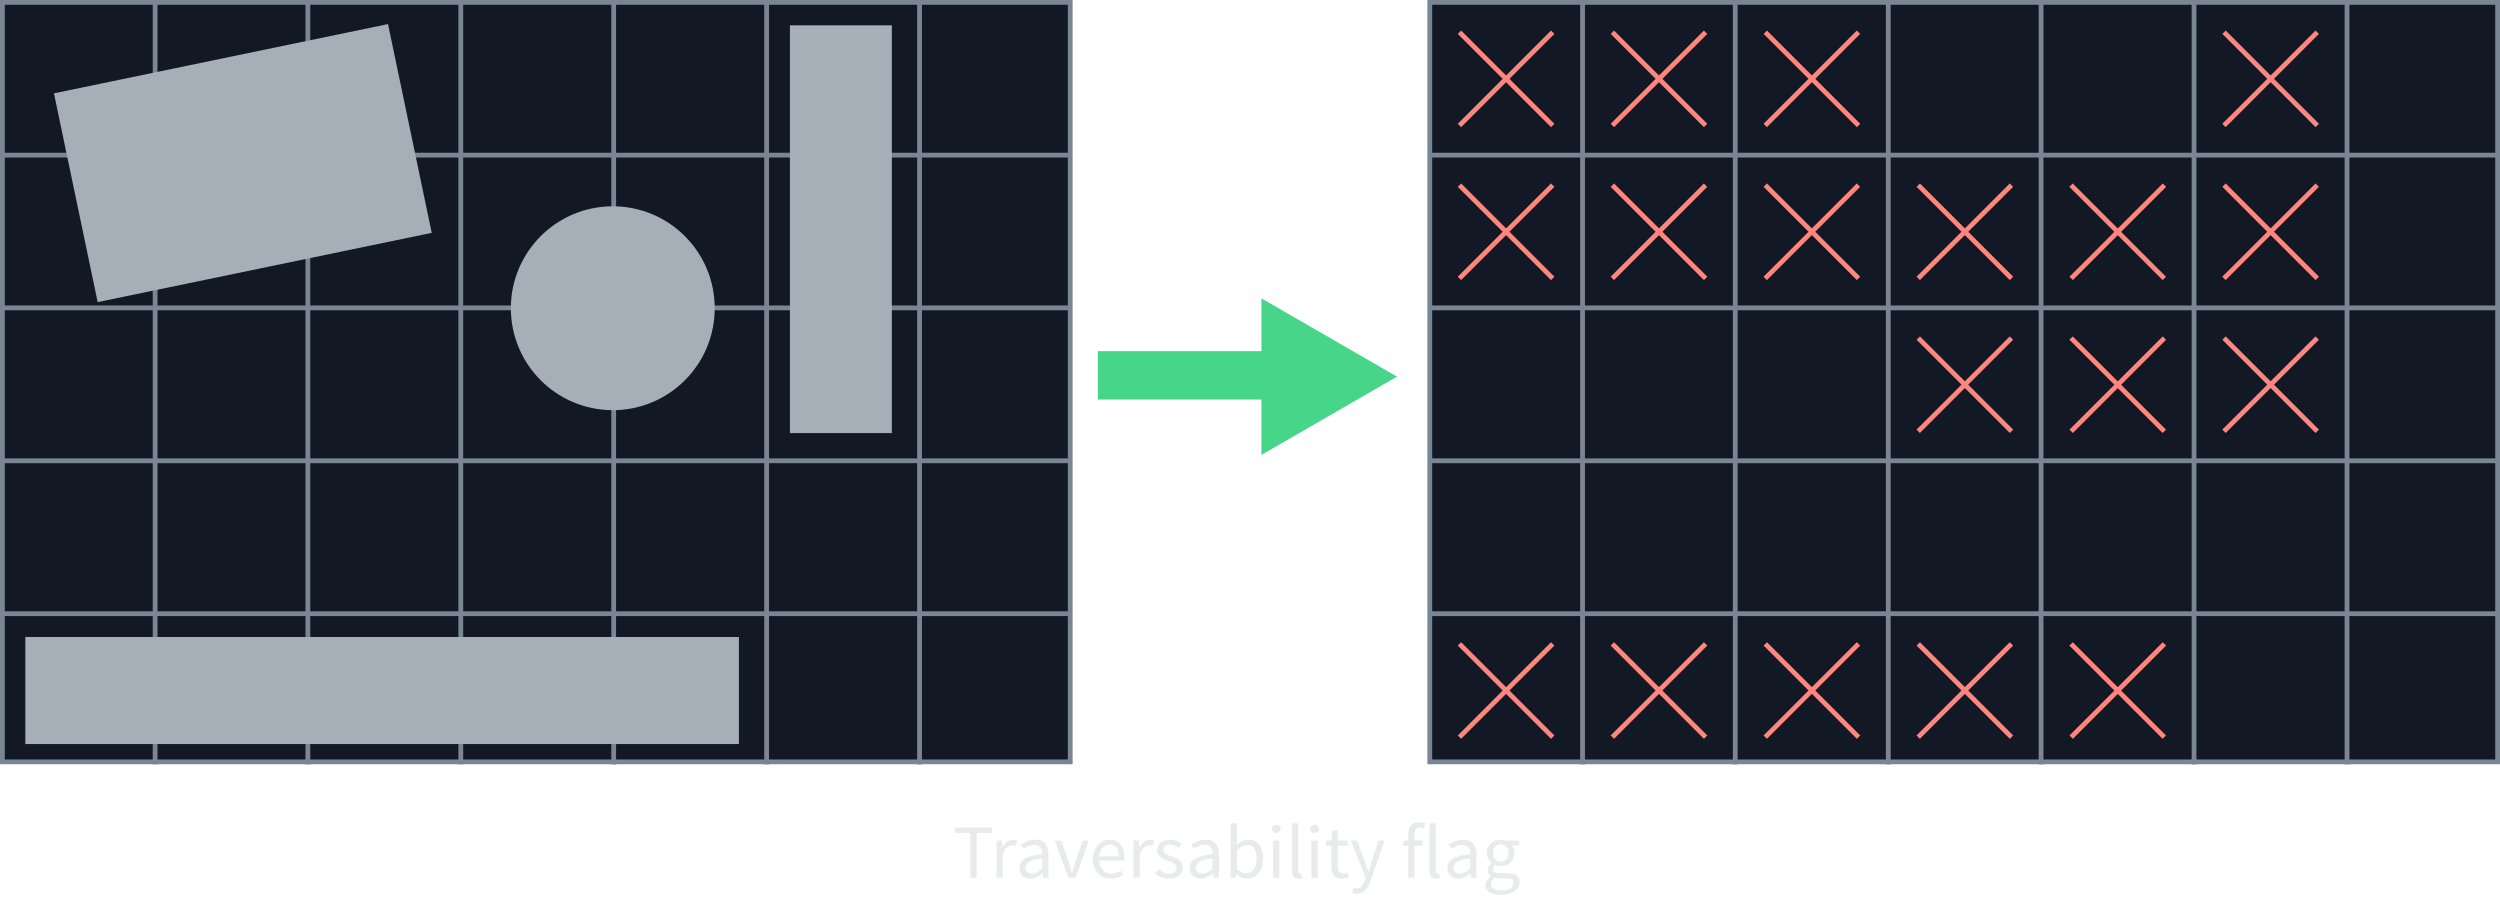 <?xml version="1.0" encoding="UTF-8"?>
<svg width="138.42mm" height="49.68mm" version="1.1" viewBox="0 0 138.42 49.68" xmlns="http://www.w3.org/2000/svg" xmlns:cc="http://creativecommons.org/ns#" xmlns:dc="http://purl.org/dc/elements/1.1/" xmlns:rdf="http://www.w3.org/1999/02/22-rdf-syntax-ns#">
 <rect x=".132" y=".132" width="59.124" height="42.051" fill="#121824" stroke="#7b8694" stroke-width=".265"/>
 <g fill="none" stroke="#7b8694" stroke-width=".265">
  <path d="m8.589 0.132v42.192"/>
  <path d="m17.046 0.132v42.192"/>
  <path d="m0.132 8.589h59.126"/>
  <path d="m0.132 17.046h59.126"/>
  <path d="m0.132 25.513h59.126"/>
  <path d="m0.132 33.979h59.126"/>
  <path d="m25.513 0.132v42.192"/>
  <path d="m33.979 0.132v42.192"/>
  <path d="m42.446 0.132v42.192"/>
  <path d="m50.913 0.132v42.192"/>
 </g>
 <g fill="#a6aeb8">
  <rect transform="matrix(.979 -.203 .205 .979 0 0)" x="1.865" y="5.666" width="18.893" height="11.807"/>
  <rect x="43.736" y="1.402" width="5.644" height="22.578"/>
  <rect x="1.402" y="35.269" width="39.511" height="5.927"/>
 </g>
 <rect x="79.165" y=".132" width="59.124" height="42.051" fill="#121824" stroke="#7b8694" stroke-width=".265"/>
 <g fill="none" stroke="#7b8694" stroke-width=".265">
  <path d="m87.622 0.132v42.192"/>
  <path d="m96.078 0.132v42.192"/>
  <path d="m79.165 8.589h59.126"/>
  <path d="m79.165 17.046h59.126"/>
  <path d="m79.165 25.513h59.126"/>
  <path d="m79.165 33.979h59.126"/>
  <path d="m104.55 0.132v42.192"/>
  <path d="m113.01 0.132v42.192"/>
  <path d="m121.48 0.132v42.192"/>
  <path d="m129.95 0.132v42.192"/>
 </g>
 <g transform="matrix(.282 0 0 .282 -112.9 -259.19)" fill="#47d58a">
  <rect transform="rotate(-90)" x="-997.56" y="615.9" width="9.5" height="43.5"/>
  <path transform="rotate(-90 730.52 904.44)" d="m641.9 848.56-15.372-26.625h30.744z"/>
 </g>
 <ellipse cx="33.929" cy="17.066" rx="5.644" ry="5.644" fill="#a6aeb8"/>
 <g fill="#ff867f" fill-rule="evenodd" stroke="#ff867f" stroke-width=".265">
  <path d="m80.807 1.784 5.163 5.163"/>
  <path d="m85.97 1.784-5.163 5.163"/>
  <path d="m89.274 1.784 5.163 5.163"/>
  <path d="m94.436 1.784-5.163 5.163"/>
  <path d="m97.74 1.784 5.163 5.163"/>
  <path d="m102.9 1.784-5.163 5.163"/>
  <path d="m97.74 10.251 5.163 5.163"/>
  <path d="m102.9 10.251-5.163 5.163"/>
  <path d="m89.274 10.251 5.163 5.163"/>
  <path d="m94.436 10.251-5.163 5.163"/>
  <path d="m80.807 10.251 5.163 5.163"/>
  <path d="m85.97 10.251-5.163 5.163"/>
  <path d="m106.21 10.251 5.163 5.163"/>
  <path d="m111.37 10.251-5.163 5.163"/>
  <path d="m114.67 10.251 5.163 5.163"/>
  <path d="m119.84 10.251-5.163 5.163"/>
  <path d="m114.67 18.718 5.163 5.163"/>
  <path d="m119.84 18.718-5.163 5.163"/>
  <path d="m106.21 18.718 5.163 5.163"/>
  <path d="m111.37 18.718-5.163 5.163"/>
  <path d="m123.14 18.718 5.163 5.163"/>
  <path d="m128.3 18.718-5.163 5.163"/>
  <path d="m123.14 10.251 5.163 5.163"/>
  <path d="m128.3 10.251-5.163 5.163"/>
  <path d="m123.14 1.784 5.163 5.163"/>
  <path d="m128.3 1.784-5.163 5.163"/>
  <path d="m114.67 35.651 5.163 5.163"/>
  <path d="m119.84 35.651-5.163 5.163"/>
  <path d="m106.21 35.651 5.163 5.163"/>
  <path d="m111.37 35.651-5.163 5.163"/>
  <path d="m97.74 35.651 5.163 5.163"/>
  <path d="m102.9 35.651-5.163 5.163"/>
  <path d="m89.274 35.651 5.163 5.163"/>
  <path d="m94.436 35.651-5.163 5.163"/>
  <path d="m80.807 35.651 5.163 5.163"/>
  <path d="m85.97 35.651-5.163 5.163"/>
 </g>
 <g transform="scale(1 1)" fill="#e8eaec" stroke-linecap="round" stroke-width=".265" aria-label="Traversability flag">
  <path d="m53.726 48.598h0.351v-2.481h0.842v-0.296h-2.036v0.296h0.842z"/>
  <path d="m55.175 48.598h0.347v-1.321c0.14-0.347 0.347-0.474 0.521-0.474 0.085 0 0.131 0.013 0.199 0.034l0.068-0.305c-0.068-0.03-0.131-0.042-0.22-0.042-0.233 0-0.445 0.165-0.584 0.423h-0.013l-0.03-0.373h-0.288z"/>
  <path d="m56.438 48.064c0 0.368 0.258 0.584 0.605 0.584 0.254 0 0.483-0.135 0.682-0.296h0.009l0.03 0.246h0.288v-1.262c0-0.512-0.212-0.847-0.715-0.847-0.33 0-0.618 0.144-0.809 0.267l0.14 0.241c0.161-0.11 0.373-0.22 0.614-0.22 0.334 0 0.423 0.254 0.423 0.516-0.876 0.097-1.266 0.322-1.266 0.77zm0.343-0.025c0-0.262 0.233-0.432 0.923-0.516v0.572c-0.199 0.178-0.364 0.275-0.563 0.275-0.203 0-0.36-0.097-0.36-0.33z"/>
  <path d="m59.15 48.598h0.406l0.728-2.057h-0.343l-0.389 1.168c-0.059 0.203-0.127 0.411-0.186 0.605h-0.017c-0.064-0.195-0.131-0.402-0.191-0.605l-0.389-1.168h-0.36z"/>
  <path d="m60.513 47.573c0 0.673 0.436 1.075 0.986 1.075 0.279 0 0.5-0.097 0.677-0.212l-0.123-0.229c-0.152 0.097-0.318 0.161-0.512 0.161-0.394 0-0.66-0.279-0.686-0.724h1.389c0.009-0.051 0.013-0.119 0.013-0.191 0-0.588-0.296-0.965-0.821-0.965-0.47 0-0.923 0.411-0.923 1.084zm0.339-0.157c0.042-0.415 0.305-0.652 0.593-0.652 0.322 0 0.508 0.233 0.508 0.652z"/>
  <path d="m62.765 48.598h0.347v-1.321c0.14-0.347 0.347-0.474 0.521-0.474 0.085 0 0.131 0.013 0.199 0.034l0.068-0.305c-0.068-0.03-0.131-0.042-0.22-0.042-0.233 0-0.445 0.165-0.584 0.423h-0.013l-0.03-0.373h-0.288z"/>
  <path d="m63.967 48.365c0.195 0.161 0.474 0.284 0.766 0.284 0.487 0 0.754-0.279 0.754-0.614 0-0.389-0.33-0.512-0.627-0.622-0.233-0.089-0.457-0.165-0.457-0.356 0-0.157 0.119-0.296 0.377-0.296 0.182 0 0.33 0.076 0.47 0.182l0.165-0.22c-0.157-0.127-0.381-0.233-0.639-0.233-0.445 0-0.707 0.254-0.707 0.584 0 0.347 0.322 0.487 0.614 0.593 0.224 0.085 0.47 0.178 0.47 0.389 0 0.178-0.135 0.322-0.406 0.322-0.246 0-0.428-0.102-0.605-0.246z"/>
  <path d="m65.872 48.064c0 0.368 0.258 0.584 0.605 0.584 0.254 0 0.483-0.135 0.682-0.296h0.009l0.03 0.246h0.288v-1.262c0-0.512-0.212-0.847-0.715-0.847-0.33 0-0.618 0.144-0.809 0.267l0.14 0.241c0.161-0.11 0.373-0.22 0.614-0.22 0.334 0 0.423 0.254 0.423 0.516-0.876 0.097-1.266 0.322-1.266 0.77zm0.343-0.025c0-0.262 0.233-0.432 0.923-0.516v0.572c-0.199 0.178-0.364 0.275-0.563 0.275-0.203 0-0.36-0.097-0.36-0.33z"/>
  <path d="m68.14 48.598h0.279l0.03-0.203h0.013c0.182 0.161 0.398 0.254 0.588 0.254 0.47 0 0.889-0.411 0.889-1.113 0-0.635-0.284-1.046-0.817-1.046-0.229 0-0.457 0.123-0.643 0.288l0.009-0.373v-0.821h-0.347zm0.347-0.457v-1.079c0.195-0.182 0.377-0.279 0.55-0.279 0.389 0 0.542 0.305 0.542 0.758 0 0.508-0.25 0.817-0.588 0.817-0.135 0-0.322-0.059-0.504-0.216z"/>
  <path d="m70.666 46.117c0.135 0 0.241-0.093 0.241-0.224 0-0.135-0.106-0.224-0.241-0.224-0.135 0-0.241 0.089-0.241 0.224 0 0.131 0.106 0.224 0.241 0.224zm-0.178 2.481h0.347v-2.057h-0.347z"/>
  <path d="m71.53 48.183c0 0.301 0.106 0.466 0.368 0.466 0.093 0 0.152-0.013 0.199-0.034l-0.047-0.262c-0.038 0.009-0.055 0.009-0.076 0.009-0.051 0-0.097-0.042-0.097-0.152v-2.625h-0.347z"/>
  <path d="m72.79 46.117c0.135 0 0.241-0.093 0.241-0.224 0-0.135-0.106-0.224-0.241-0.224-0.135 0-0.241 0.089-0.241 0.224 0 0.131 0.106 0.224 0.241 0.224zm-0.178 2.481h0.347v-2.057h-0.347z"/>
  <path d="m73.714 47.963c0 0.406 0.148 0.686 0.588 0.686 0.127 0 0.267-0.038 0.381-0.076l-0.068-0.262c-0.068 0.025-0.161 0.055-0.233 0.055-0.237 0-0.318-0.144-0.318-0.398v-1.143h0.555v-0.284h-0.555v-0.576h-0.292l-0.042 0.576-0.322 0.021v0.262h0.305z"/>
  <path d="m74.945 49.165-0.068 0.275c0.068 0.025 0.148 0.042 0.241 0.042 0.415 0 0.627-0.309 0.77-0.715l0.775-2.227h-0.339l-0.368 1.139c-0.055 0.182-0.114 0.394-0.174 0.58h-0.017c-0.064-0.191-0.135-0.402-0.199-0.58l-0.419-1.139h-0.36l0.826 2.062-0.047 0.152c-0.085 0.254-0.233 0.44-0.466 0.44-0.051 0-0.114-0.017-0.157-0.03z"/>
  <path d="m78.916 45.6c-0.093-0.038-0.216-0.068-0.343-0.068-0.411 0-0.601 0.262-0.601 0.682v0.326l-0.279 0.021v0.262h0.279v1.774h0.347v-1.774h0.436v-0.284h-0.436v-0.326c0-0.262 0.093-0.398 0.288-0.398 0.076 0 0.157 0.017 0.233 0.051z"/>
  <path d="m79.153 48.183c0 0.301 0.106 0.466 0.368 0.466 0.093 0 0.152-0.013 0.199-0.034l-0.047-0.262c-0.038 0.009-0.055 0.009-0.076 0.009-0.051 0-0.097-0.042-0.097-0.152v-2.625h-0.347z"/>
  <path d="m80.134 48.064c0 0.368 0.258 0.584 0.605 0.584 0.254 0 0.483-0.135 0.682-0.296h0.009l0.03 0.246h0.288v-1.262c0-0.512-0.212-0.847-0.715-0.847-0.33 0-0.618 0.144-0.809 0.267l0.14 0.241c0.161-0.11 0.373-0.22 0.614-0.22 0.334 0 0.423 0.254 0.423 0.516-0.876 0.097-1.266 0.322-1.266 0.77zm0.343-0.025c0-0.262 0.233-0.432 0.923-0.516v0.572c-0.199 0.178-0.364 0.275-0.563 0.275-0.203 0-0.36-0.097-0.36-0.33z"/>
  <path d="m82.55 48.945c0-0.119 0.064-0.241 0.212-0.347 0.089 0.025 0.186 0.034 0.267 0.034h0.356c0.267 0 0.415 0.064 0.415 0.254 0 0.216-0.258 0.419-0.652 0.419-0.373 0-0.597-0.14-0.597-0.36zm-0.305 0.047c0 0.356 0.347 0.555 0.851 0.555 0.639 0 1.041-0.33 1.041-0.711 0-0.343-0.241-0.491-0.72-0.491h-0.398c-0.279 0-0.364-0.093-0.364-0.224 0-0.114 0.059-0.182 0.131-0.246 0.093 0.047 0.207 0.072 0.309 0.072 0.419 0 0.754-0.275 0.754-0.715 0-0.174-0.072-0.33-0.169-0.423h0.423v-0.267h-0.715c-0.076-0.03-0.178-0.051-0.292-0.051-0.419 0-0.775 0.284-0.775 0.732 0 0.246 0.131 0.445 0.267 0.555v0.017c-0.106 0.072-0.224 0.207-0.224 0.381 0 0.161 0.08 0.271 0.182 0.334v0.017c-0.186 0.127-0.301 0.292-0.301 0.466zm0.851-1.278c-0.237 0-0.436-0.191-0.436-0.491 0-0.301 0.195-0.478 0.436-0.478 0.241 0 0.436 0.178 0.436 0.478 0 0.301-0.199 0.491-0.436 0.491z"/>
 </g>
</svg>
